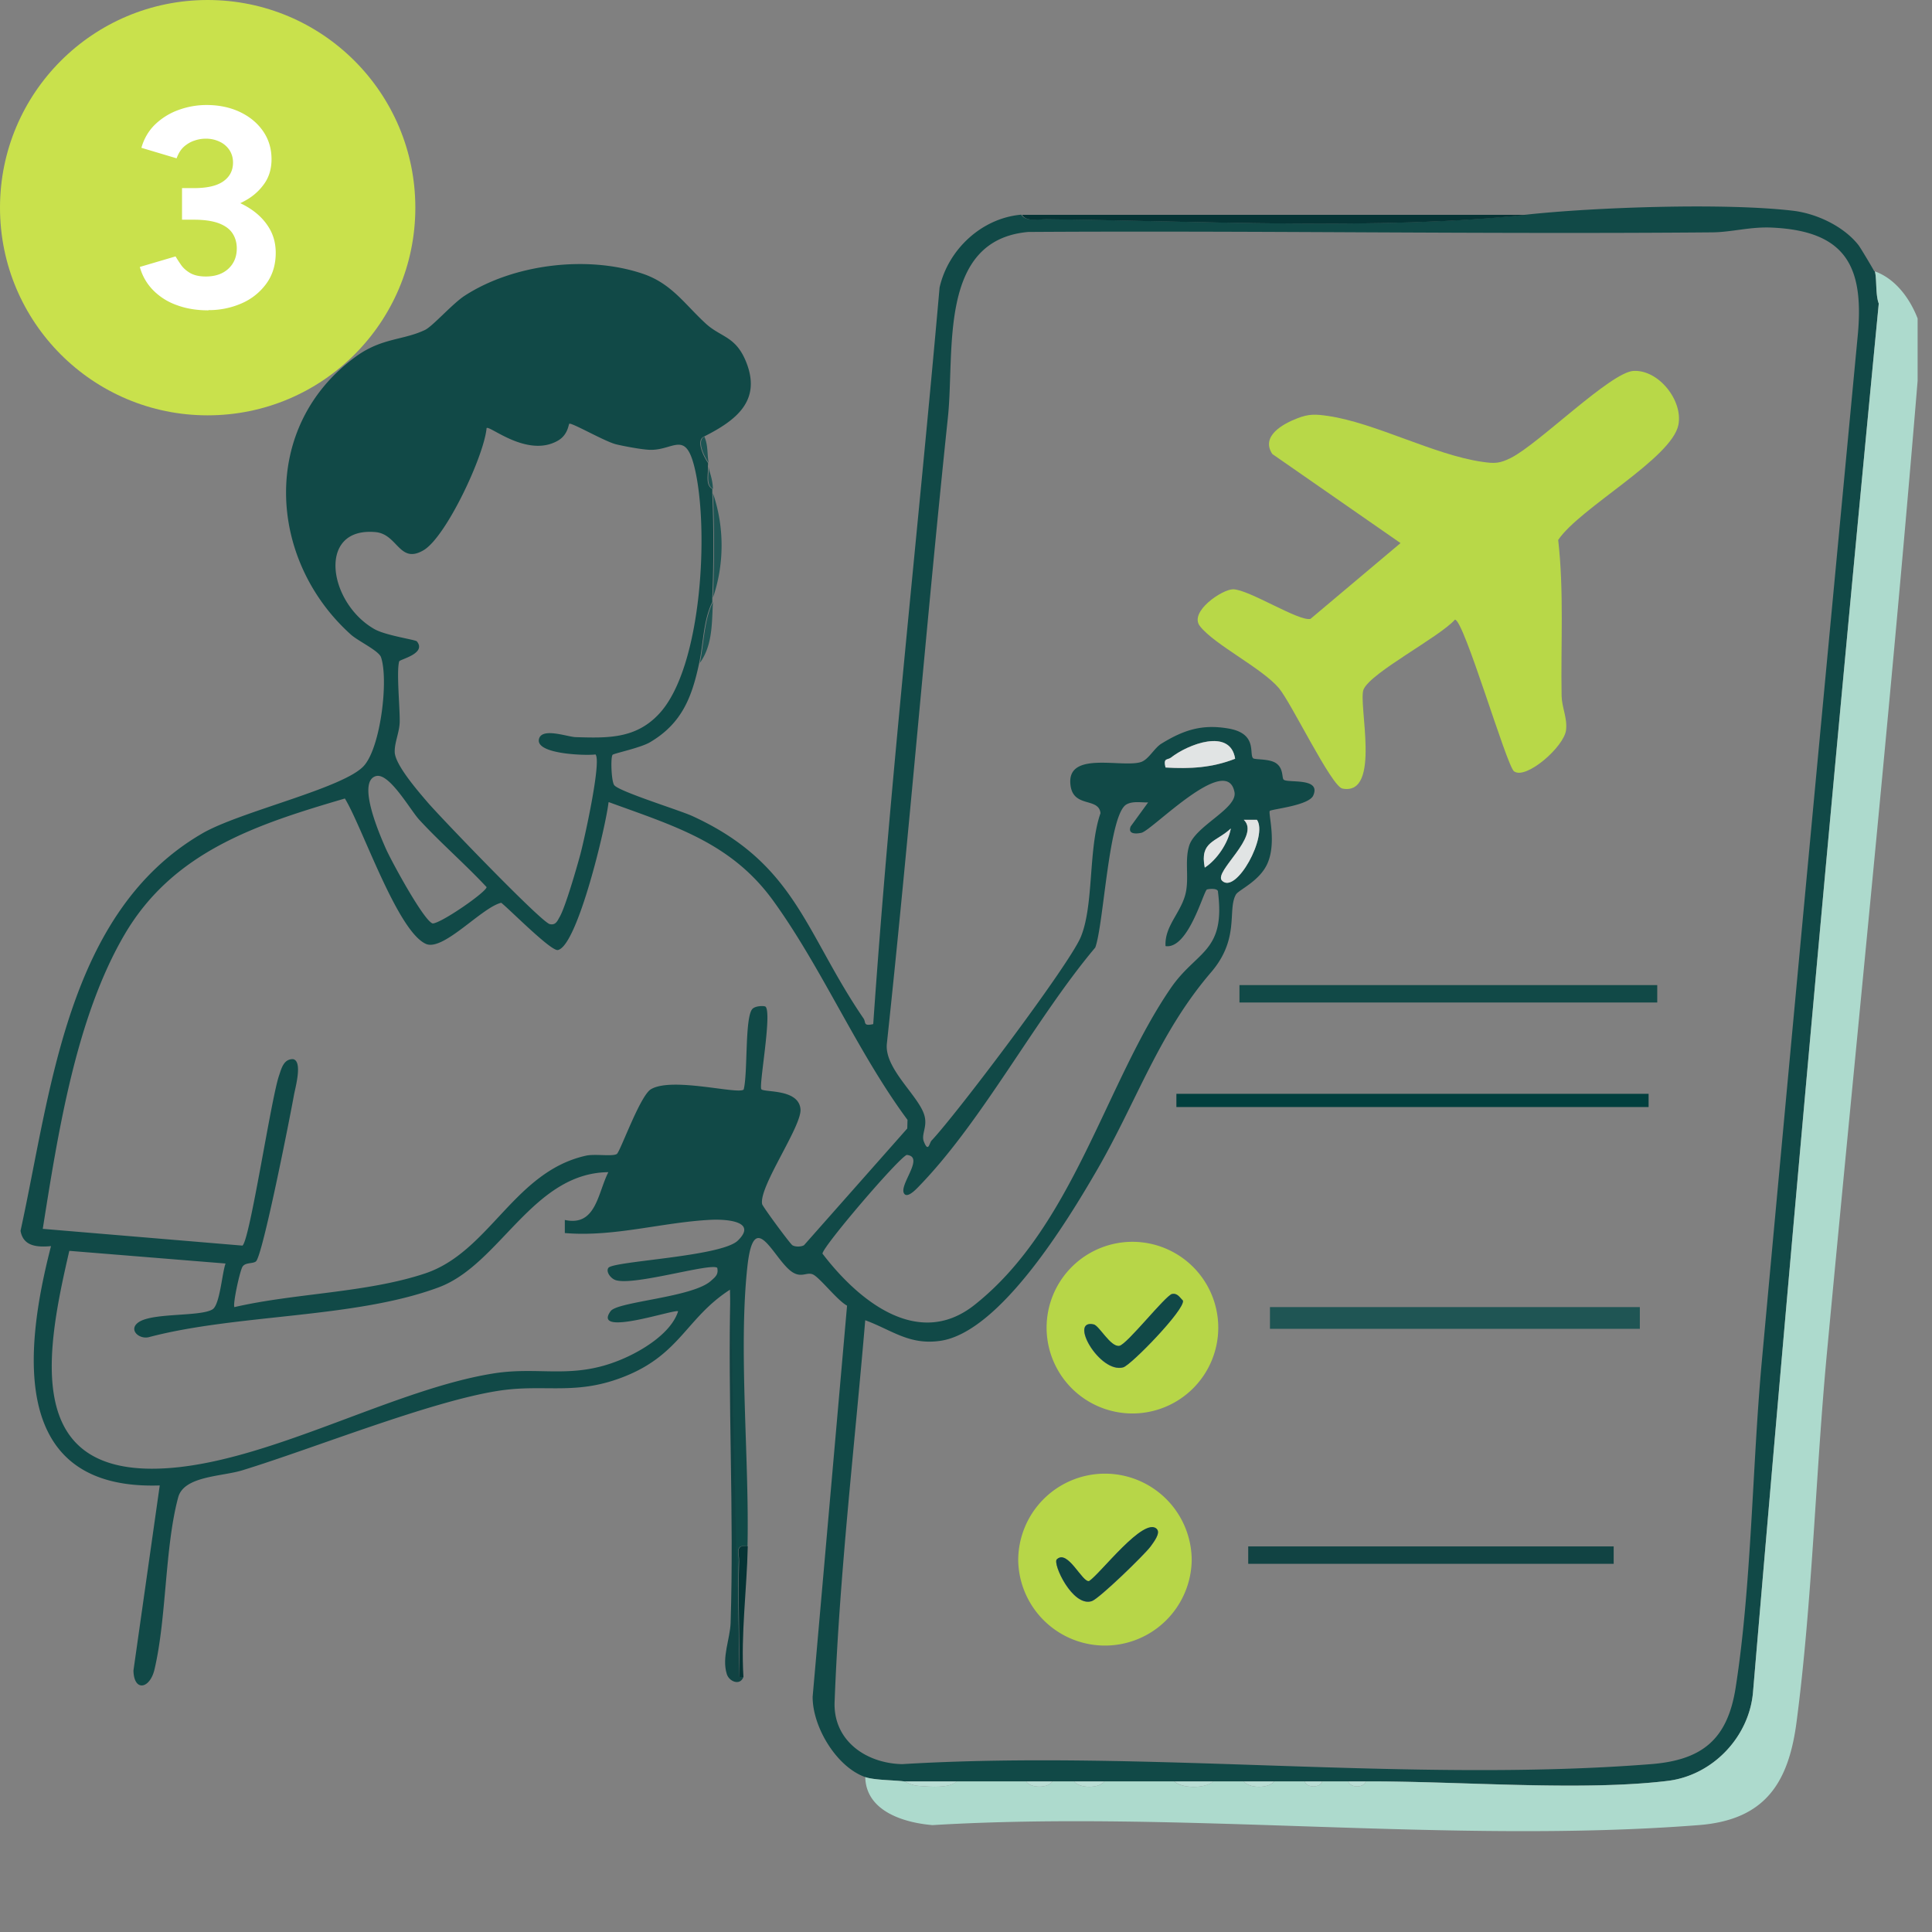 <svg xmlns="http://www.w3.org/2000/svg" width="131" height="131" fill="none" viewBox="0 0 131 131">
  <rect x="0" y="0" width="131" height="131" fill="#808080" stroke="none"/>
  <g clip-path="url(#a)">
    <path fill="#114947" d="M127.124 18.398c.142.462.035 1.589.266 2.183a7956.598 7956.598 0 0 0-8.526 94.157c-.257 3.035-2.732 5.652-5.784 6.015-5.865.71-14.302 0-20.477.036H61.321c-.71-.089-2.04-.08-2.652-.293-1.935-.674-3.585-3.398-3.567-5.456l2.333-26.51c-.665-.354-1.863-1.924-2.324-2.12-.4-.168-.736.222-1.322-.115-1.26-.719-2.635-4.604-3.105-.479-.63 5.634.133 13.13 0 19.039-.887-.169-.568.453-.595 1.02-.088 2.609.063 5.226 0 7.834l-.594-26.26c-2.919 1.88-3.354 4.32-7.009 5.828-3.415 1.41-5.51.524-8.712 1.03-4.64.727-12.483 3.894-17.336 5.385-1.401.434-3.965.381-4.356 1.836-.914 3.407-.78 8.153-1.606 11.667-.31 1.322-1.392 1.543-1.428.079l1.783-12.553c-10.15.337-9.226-9.059-7.372-16.227-.914.08-1.881.036-2.067-1.038 2.067-9.422 3.114-21.585 12.305-26.935 2.564-1.5 9.724-3.096 11.01-4.631 1.118-1.322 1.641-5.82 1.127-7.328-.151-.435-1.526-1.083-2.023-1.517-5.705-5.102-6.175-14.16.32-18.87 1.765-1.278 3.193-1.092 4.684-1.802.523-.248 1.872-1.792 2.697-2.324 3.327-2.156 8.33-2.75 12.065-1.49 1.97.665 2.848 2.075 4.285 3.388 1.02.932 2.023.843 2.724 2.582 1.091 2.697-.763 4.019-2.874 5.084-.515.257-.045 1.286.292 1.774.018.098-.017.195 0 .293.018.47-.186 1.224.293 1.473v.292a85.718 85.718 0 0 1 0 7.08v.293c-.612 1.242-.603 2.786-.887 4.134-.488 2.289-1.153 4.09-3.336 5.376-.647.382-2.448.755-2.537.852-.142.16-.089 1.766.106 2.05.284.425 4.419 1.703 5.28 2.093 7.043 3.22 7.647 7.905 11.63 13.734.178.266-.044.541.657.382 1.153-16.67 3.034-33.297 4.498-49.94.585-2.59 2.865-4.711 5.536-4.942.31.488 1.118.293 1.615.302 10.158.106 22.774.763 32.612-.302 4.64-.506 13.468-.816 18.117-.266 1.606.195 3.442 1.064 4.436 2.342.124.16 1.02 1.66 1.056 1.757l.044.008ZM58.668 89.516c-.727 8.596-1.747 17.202-2.075 25.826-.134 2.661 2.111 4.223 4.577 4.276 16.484-.994 34.468 1.286 50.774 0 3.496-.275 5.19-1.695 5.74-5.172 1.083-6.894 1.127-15.047 1.775-22.127 2.12-23.12 4.294-46.24 6.485-69.351.497-4.809-.701-7.284-5.74-7.533-1.526-.08-2.759.31-4.126.32-15.446.133-30.9-.125-46.355-.027-6.13.541-4.977 8.065-5.448 12.554-1.49 14.16-2.626 28.354-4.143 42.505-.16 1.694 2.174 3.522 2.547 4.844.221.772-.231 1.287-.036 1.774.31.79.373.08.523-.07 1.695-1.793 9.316-11.889 10.115-13.796.904-2.174.496-6.007 1.34-8.402-.125-1.136-1.97-.275-2.05-2.076-.089-2.111 3.495-1.002 4.773-1.384.532-.16.905-.94 1.402-1.251 1.49-.914 2.732-1.34 4.542-1.03 1.996.338 1.393 1.713 1.677 2.015.115.115 1.109.018 1.57.346.506.355.373.994.506 1.109.293.248 2.555-.169 2.005 1.073-.302.692-2.84.923-2.946 1.047-.124.133.47 2.112-.15 3.54-.524 1.224-1.979 1.819-2.148 2.13-.594 1.046.284 2.971-1.676 5.26-3.576 4.17-5.03 8.74-7.772 13.468-1.96 3.38-6.556 10.957-10.602 11.533-2.103.302-3.265-.727-5.092-1.401h.009ZM44.695 48.394c2.946-3.167 3.398-12.74 2.378-16.776-.621-2.458-1.428-1.065-3.017-1.118-.54-.018-1.73-.24-2.28-.373-.763-.186-3.034-1.5-3.176-1.393-.053.045-.088.754-.772 1.145-2.076 1.189-4.64-1.065-4.835-.852-.168 1.88-2.741 7.373-4.267 8.277-1.65.976-1.748-1.082-3.256-1.224-4.001-.372-3.22 4.8-.071 6.583.78.435 2.768.71 2.866.825.683.834-1.163 1.216-1.198 1.358-.195.7.053 3.114.035 4.107-.017.71-.363 1.402-.337 2.059.044.869 1.597 2.652 2.236 3.398.843.984 7.7 8.126 8.277 8.25.409.09.515-.221.675-.496.39-.684 1.144-3.3 1.392-4.215.249-.913 1.464-6.36 1.03-6.795-.541.088-4.055.008-3.833-1.03.177-.825 1.925-.16 2.493-.142 2.165.063 4.072.125 5.66-1.588Zm39.054 3.052c-.328-2.12-3.22-.967-4.347-.08-.24.187-.541 0-.373.675 1.677.097 3.15.026 4.72-.595Zm-58.27 1.18c-1.313.4.32 4.09.683 4.915.364.825 2.608 4.96 3.185 5.075.62-.044 3.646-2.147 3.646-2.466-1.464-1.57-3.114-2.99-4.569-4.57-.612-.665-2.04-3.22-2.936-2.954h-.01Zm53.55 11.507c-.07-1.42 1.163-2.324 1.402-3.753.169-1.011-.097-2.094.204-3.043.426-1.348 3.283-2.51 3.07-3.628-.515-2.697-5.563 2.581-6.308 2.759-.364.08-.95.106-.728-.435l1.18-1.623c-.479.008-1.055-.107-1.481.142-1.198.71-1.526 8.144-2.103 9.696-4.037 4.8-7.62 11.702-11.897 16.13-.186.195-.79.86-1.038.585-.479-.532 1.437-2.537.15-2.653-.585.24-5.668 6.184-5.713 6.69 2.387 3.132 6.45 6.52 10.292 3.495C72.766 83.2 74.93 73.493 79.384 67c1.748-2.546 3.718-2.422 3.203-6.512.027-.284-.594-.222-.745-.178-.23.08-1.251 4.055-2.804 3.842l-.008-.018Zm-37.767-9.732c-.169 1.57-2.103 9.741-3.434 10.016-.46.098-3.264-2.75-3.841-3.203-1.313.302-3.93 3.31-5.11 2.786-1.943-.87-4.32-7.95-5.492-9.857-5.962 1.748-11.631 3.585-14.931 9.21-3.3 5.624-4.516 13.422-5.554 19.97l13.538 1.136c.497-.32 1.943-9.972 2.484-11.534.16-.47.311-1.127.95-1.109.665.133.15 1.943.062 2.422-.249 1.41-2.13 10.94-2.582 11.294-.222.169-.683.053-.896.337-.186.249-.692 2.609-.559 2.76 4.099-.95 8.943-.959 12.918-2.28 4.373-1.456 6.032-6.894 10.903-7.985.621-.142 1.792.07 2.103-.116.23-.142 1.57-3.948 2.315-4.391 1.438-.86 5.936.381 6.29.017.284-1.117.072-4.773.568-5.438.187-.249.834-.249.914-.178.453.435-.47 5.386-.284 5.599.204.23 2.529-.045 2.653 1.348.106 1.145-2.84 5.27-2.6 6.441.036.169 1.899 2.697 2.05 2.786.195.124.594.115.79 0l7-7.914.017-.585c-3.398-4.587-5.784-10.265-9.094-14.843-2.856-3.957-6.733-5.084-11.151-6.698l-.027.009Zm43.96 1.18h-.887c1.17 1.126-2.076 3.53-1.473 4.134.958.958 3.132-3.06 2.36-4.134Zm-3.531 3.247c.825-.533 1.588-1.668 1.766-2.653-1.003.94-2.12.87-1.766 2.653ZM41.261 79.48c-5.145.036-7.354 6.264-11.515 7.808-5.678 2.12-13.69 1.8-19.66 3.38-.665.16-1.402-.515-.692-1.011.958-.666 4.205-.364 5.021-.879.497-.32.64-2.457.879-3.105L4.7 84.814c-1.606 6.92-3.22 15.543 6.902 14.718 6.965-.568 15.207-5.368 21.914-6.414 3.096-.48 5.278.434 8.534-.905 1.393-.568 3.443-1.775 3.93-3.3-.203-.178-5.873 1.782-4.577-.01.47-.656 5.536-.922 6.796-2.049.301-.266.532-.435.434-.887-.408-.364-5.633 1.233-6.884.834-.337-.107-.683-.568-.497-.834.328-.462 7.648-.754 8.774-1.846 1.384-1.34-.86-1.463-1.854-1.41-3.283.168-6.556 1.18-9.874.896v-.887c2.12.461 2.227-1.819 2.954-3.247l.009.008Z"/>
    <path fill="#114343" d="M50.116 113.709h.293c-.23.621-.976.302-1.127-.195-.355-1.127.222-2.386.258-3.478.239-7.514-.205-15.073-.01-22.588l.595 26.261h-.009Z"/>
    <path fill="#063435" d="M50.702 104.855c-.063 2.954-.47 5.891-.293 8.854h-.293c.062-2.599-.089-5.225 0-7.834.018-.567-.302-1.18.594-1.02h-.008Z"/>
    <path fill="#1F5554" d="M48.342 40.525a85.715 85.715 0 0 0 0-7.08c.78 2.271.78 4.809 0 7.08Zm-.888 4.427c.284-1.349.275-2.883.888-4.134-.08 1.393-.01 2.919-.888 4.134Zm.888-11.8c-.48-.248-.275-1.002-.293-1.472.062.381.257.727.293 1.472Zm-.293-1.774c-.346-.488-.807-1.508-.293-1.774.266.568.186 1.224.293 1.774Z"/>
    <path fill="#E1E4E4" d="M83.749 51.447c-1.57.612-3.043.691-4.72.594-.168-.683.133-.488.373-.674 1.127-.887 4.019-2.032 4.347.08Zm1.473 4.133c.78 1.074-1.402 5.093-2.36 4.135-.603-.603 2.653-3.008 1.473-4.126h.887v-.008Zm-3.532 3.248c-.354-1.792.764-1.713 1.766-2.653-.177.985-.94 2.12-1.765 2.653Z"/>
    <path fill="#ADDACD" d="M58.669 120.496c.612.213 1.951.204 2.652.293.053 0 .408.266 1.012.31.727.054 2.031.169 2.528-.31h4.72c.301.479 1.49.47 1.774 0h1.473c.373.488 1.694.488 2.067 0h4.72c.55.497 2.103.497 2.653 0h2.067c.372.488 1.694.488 2.067 0h2.067c.124.461 1.083.443 1.18 0h1.775c.124.461 1.082.443 1.18 0 6.174-.027 14.611.683 20.476-.036 3.052-.372 5.527-2.981 5.784-6.015a8151.736 8151.736 0 0 1 8.526-94.157c-.231-.595-.124-1.721-.266-2.183 1.677.604 2.759 2.405 3.176 4.055-1.854 23.093-4.258 46.187-6.423 69.272-.772 8.224-.994 16.945-2.067 25.08-.55 4.152-2.183 6.601-6.628 6.947-16.705 1.304-35.08-1.011-51.953 0-1.926-.16-4.507-.931-4.56-3.256Z"/>
    <path fill="#063435" d="M103.525 14.566c-9.84 1.064-22.455.408-32.613.302-.497 0-1.314.186-1.615-.302h34.228Z"/>
    <path fill="#BADED5" d="M64.87 120.789c-.497.479-1.801.364-2.529.311-.603-.045-.958-.302-1.01-.311h3.539Zm17.407 0c-.55.497-2.103.497-2.653 0h2.653Zm-7.382 0c-.373.488-1.694.488-2.067 0h2.067Zm11.507 0c-.373.488-1.694.488-2.067 0h2.067Zm-15.047 0c-.275.47-1.473.479-1.774 0h1.774Zm18.294 0c-.098.444-1.056.461-1.18 0h1.18Zm2.954 0c-.097.444-1.055.461-1.18 0h1.18Z"/>
    <path fill="#B8D848" d="M102.664 52.307c-.505-.355-3.398-10.292-4.01-10.292-1.064 1.19-5.66 3.558-6.192 4.72-.409.896 1.242 7.249-1.438 6.734-.745-.142-3.469-5.82-4.311-6.814-1.163-1.366-4.365-2.936-5.35-4.196-.763-.976 1.508-2.502 2.244-2.502 1.056 0 4.49 2.21 5.253 2.005l6.103-5.137-8.694-6.041c-.79-1.198.683-2.032 1.703-2.422.79-.31 1.251-.275 2.059-.16 3.202.461 7.204 2.644 10.477 3.114.843.124 1.18.115 1.952-.275 1.872-.94 6.752-5.811 8.304-5.891 1.695-.089 3.354 1.996 3.043 3.646-.434 2.28-6.707 5.652-8.153 7.816.399 3.514.169 7.036.231 10.567.017.798.399 1.5.301 2.324-.133 1.136-2.706 3.372-3.513 2.804h-.009Z"/>
    <path fill="#1F5554" d="M111.19 88.628H86.11v1.473h25.08v-1.473Z"/>
    <path fill="#114947" d="M112.37 66.795H84.042v1.18h28.328v-1.18Z"/>
    <path fill="#114343" d="M109.416 104.855h-24.78v1.18h24.78v-1.18Z"/>
    <path fill="#013F3E" d="M111.784 74.167H79.766v.896h32.018v-.896Z"/>
    <path fill="#B7D648" d="M80.804 105.804a5.883 5.883 0 0 1-11.764 0 5.884 5.884 0 0 1 5.882-5.882 5.884 5.884 0 0 1 5.882 5.882Zm-2.37-2.129c-.877-.843-3.814 3.025-4.577 3.531-.444.169-1.464-2.2-2.2-1.464-.293.284 1.064 3.247 2.369 2.83.505-.159 3.584-3.149 3.983-3.699.204-.275.71-.923.426-1.189v-.009Z"/>
    <path fill="#114343" d="M78.435 103.675c.284.266-.23.914-.426 1.189-.408.55-3.486 3.54-3.983 3.699-1.304.417-2.662-2.546-2.37-2.83.737-.727 1.758 1.642 2.201 1.464.763-.505 3.7-4.382 4.578-3.531v.009Z"/>
    <path fill="#B7D648" d="M82.605 90.021a5.823 5.823 0 0 1-5.82 5.82 5.823 5.823 0 0 1-5.82-5.82 5.823 5.823 0 0 1 5.82-5.82 5.823 5.823 0 0 1 5.82 5.82Zm-3.132-2.28c-.461.107-3.06 3.425-3.584 3.522-.595.107-1.367-1.375-1.74-1.455-1.72-.381.418 3.354 2.006 2.91.532-.15 4.205-3.93 4.046-4.524-.213-.213-.373-.524-.737-.444l.009-.009Z"/>
    <path fill="#114947" d="M79.473 87.741c.364-.08.524.24.737.444.16.594-3.514 4.374-4.046 4.525-1.588.443-3.726-3.283-2.005-2.91.372.08 1.144 1.552 1.739 1.455.523-.09 3.123-3.416 3.584-3.523l-.009.01Z"/>
    <path fill="#C9E14C" d="M14.08 28.162c7.778 0 14.082-6.304 14.082-14.08C28.162 6.303 21.858 0 14.081 0 6.304 0 0 6.304 0 14.081c0 7.777 6.304 14.081 14.08 14.081Z"/>
    <path fill="#fff" d="M14.132 21.043c-.796 0-1.515-.118-2.152-.357a4.195 4.195 0 0 1-1.607-1.02 3.565 3.565 0 0 1-.892-1.566l2.422-.714c.092.153.21.342.367.566.153.224.368.413.633.566.27.153.622.23 1.056.23.642 0 1.152-.179 1.53-.53.377-.353.566-.812.566-1.378 0-.382-.097-.724-.291-1.02-.194-.296-.505-.52-.933-.683-.429-.158-.99-.24-1.683-.24h-.806v-1.79h.714c.77 0 1.494.092 2.172.28.679.19 1.28.454 1.8.806.52.352.929.776 1.225 1.27.296.495.443 1.056.443 1.683 0 .806-.214 1.505-.637 2.086a4.051 4.051 0 0 1-1.673 1.336 5.51 5.51 0 0 1-2.249.46l-.005.015Zm-1.79-6.615v-1.673h.806c.897 0 1.565-.153 1.999-.464.433-.306.653-.73.653-1.27 0-.306-.077-.581-.23-.826a1.6 1.6 0 0 0-.653-.576 2.13 2.13 0 0 0-.979-.215 2.31 2.31 0 0 0-.75.128c-.255.082-.49.22-.703.403-.215.188-.383.454-.51.8l-2.387-.713c.178-.628.49-1.158.933-1.587a4.469 4.469 0 0 1 1.586-.979 5.518 5.518 0 0 1 1.902-.336c.832 0 1.587.158 2.25.469.668.316 1.193.75 1.575 1.3.383.551.577 1.189.577 1.903 0 .617-.148 1.147-.444 1.596a3.741 3.741 0 0 1-1.203 1.137 5.83 5.83 0 0 1-1.724.684 8.897 8.897 0 0 1-2 .219h-.713.015Z"/>
  </g>
  <defs>
    <clipPath id="a">
      <path fill="#fff" d="M0 .05h130.025v130.025H0z"/>
    </clipPath>
  </defs>
</svg>
